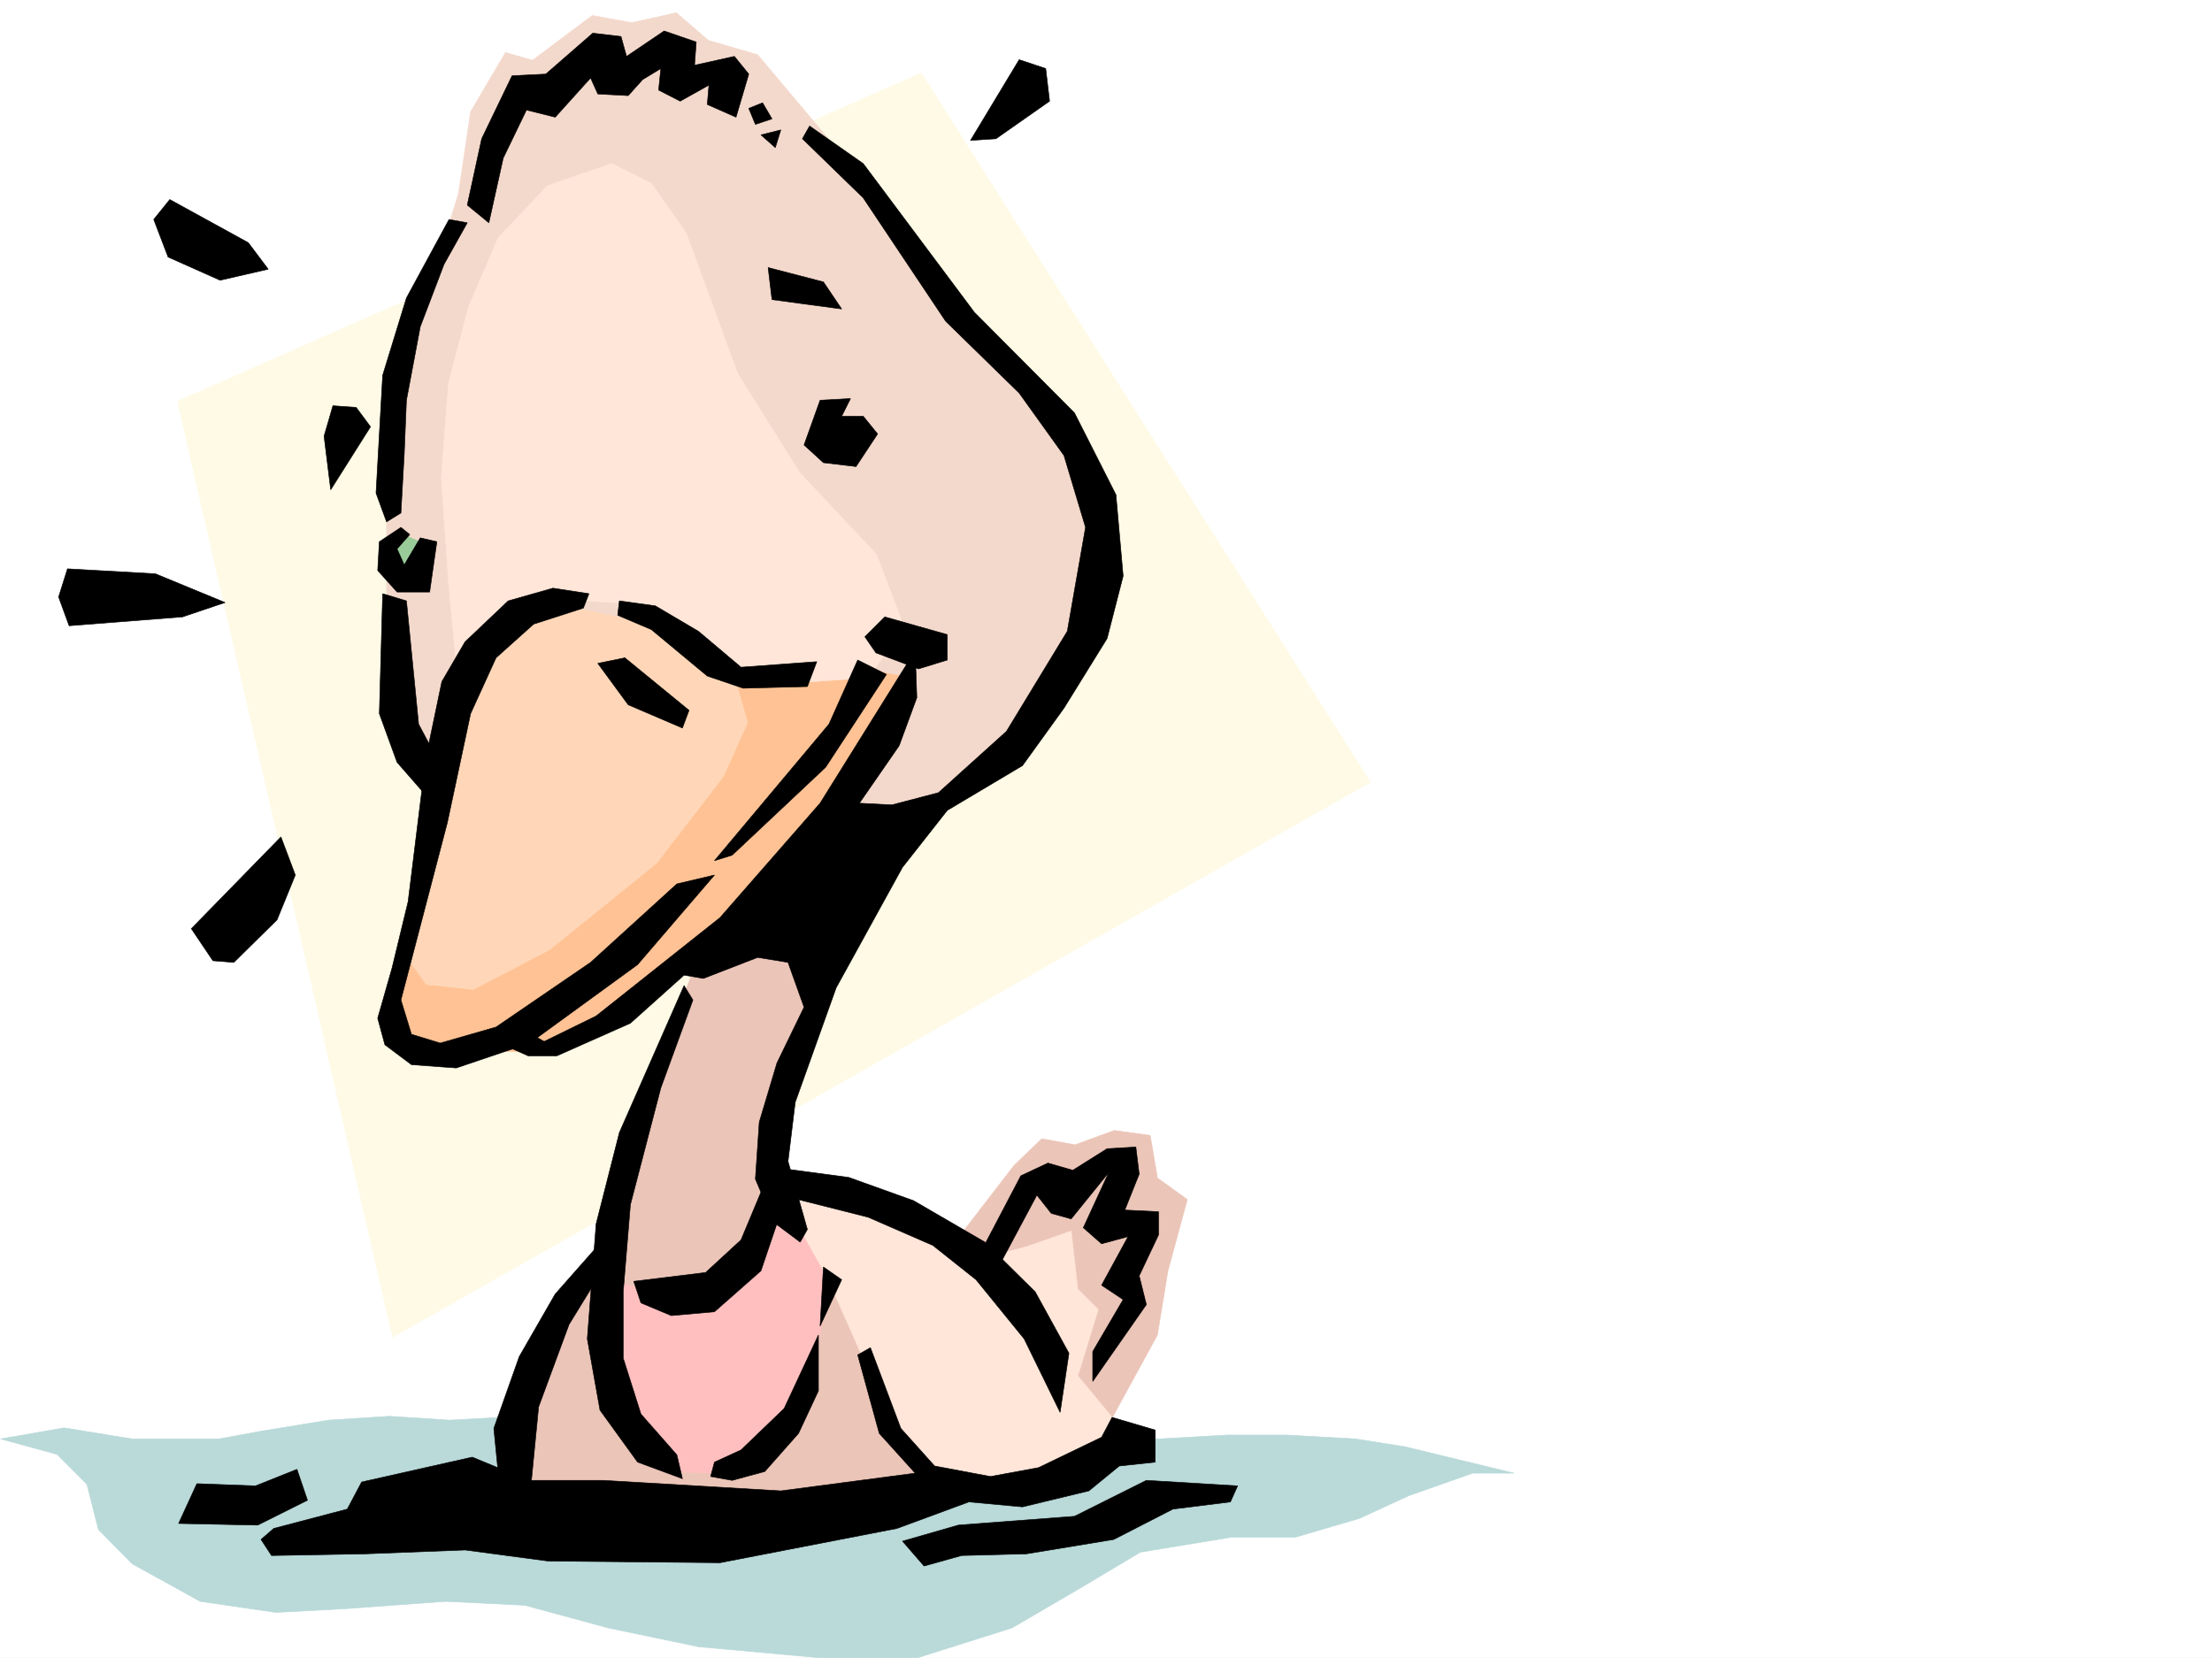 <svg xmlns="http://www.w3.org/2000/svg" width="2997.016" height="2246.668"><rect width="100%" height="100%" fill="#808080" stroke="none"/><defs><clipPath id="a"><path d="M0 0h2997v2244.137H0Zm0 0"/></clipPath></defs><path fill="#fff" d="M0 2246.297h2997.016V0H0Zm0 0"/><g clip-path="url(#a)" transform="translate(0 2.16)"><path fill="#fff" fill-rule="evenodd" stroke="#fff" stroke-linecap="square" stroke-linejoin="bevel" stroke-miterlimit="10" stroke-width=".743" d="M.742 2244.137h2995.531V-2.16H.743Zm0 0"/></g><path fill="#fffae6" fill-rule="evenodd" stroke="#fffae6" stroke-linecap="square" stroke-linejoin="bevel" stroke-miterlimit="10" stroke-width=".743" d="M240.504 543.766 1248.266 98.883l608.398 960.96-1324.707 752.012Zm0 0"/><path fill="#bad9d9" fill-rule="evenodd" stroke="#bad9d9" stroke-linecap="square" stroke-linejoin="bevel" stroke-miterlimit="10" stroke-width=".743" d="m706.535 1918.988-97.394 5.239-81.68-5.239-82.387 5.239-91.414 14.976-56.969 10.48H179.078l-92.16-14.976-86.176 14.977 76.442 20.957 40.468 40.468 15.72 61.426 45.706 46.41 92.16 50.95 102.637 14.972 96.656-5.238 133.367-9.734 107.137 5.238 113.152 30.695 122.11 25.492 164.105 14.977h132.625l128.094-40.469 97.398-56.89 76.438-45.711 122.89-20.215h86.922l86.88-25.493 66.706-30.69 86.918-30.696h56.188l-148.348-35.973-66.703-10.476-92.16-5.243h-81.64l-92.157 5.243-148.387-10.48-112.37-14.977zm0 0"/><path fill="#ebc5b8" fill-rule="evenodd" stroke="#ebc5b8" stroke-linecap="square" stroke-linejoin="bevel" stroke-miterlimit="10" stroke-width=".743" d="m951.54 1283.809-93.645 241.168-32.961 181.27-87.664 113.116-50.204 214.973 391.86 23.183 188.07-40.43 203.79-29.948 97.398-178.258 14.234-86.918 26.234-96.617-40.468-29.207-9.735-57.672-48.719-6.727-53.175 19.473-44.965-8.25-37.461 35.973-77.926 101.113-224.004-81.645-23.261-70.418 73.43-257.668zm0 0"/><path fill="#ffc294" fill-rule="evenodd" stroke="#ffc294" stroke-linecap="square" stroke-linejoin="bevel" stroke-miterlimit="10" stroke-width=".743" d="m523.746 1377.414 120.621-542.277 194.797-47.196 408.36 90.637-164.102 287.617-271.238 224.711L735 1424.61H634.633l-93.684-6.726zm0 0"/><path fill="#ffd7b8" fill-rule="evenodd" stroke="#ffd7b8" stroke-linecap="square" stroke-linejoin="bevel" stroke-miterlimit="10" stroke-width=".743" d="m543.96 1286.82 33.704 47.157 63.691 6.761 103.422-53.918 144.59-116.87 90.676-117.575 32.96-73.43-16.5-56.93-140.839-104.081h-83.95l-86.878 29.949-66.703 80.898zm0 0"/><path fill="#f3d9cc" fill-rule="evenodd" stroke="#f3d9cc" stroke-linecap="square" stroke-linejoin="bevel" stroke-miterlimit="10" stroke-width=".743" d="m587.398 1072.59-63.652-137.082V580.48l67.406-220.957 29.993-97.359 16.46-110.848 47.23-80.152 36.677 10.477 80.937-60.684 53.215 9.738 60.684-13.453 43.441 37.418 66.703 19.473 127.348 151.316 227.797 284.61 117.613 187.289-44.184 197.73-119.879 157.297-201.562 70.383 101.152-204.453-526.715-110.11-83.167 150.535zm0 0"/><path fill="#9c9" fill-rule="evenodd" stroke="#9c9" stroke-linecap="square" stroke-linejoin="bevel" stroke-miterlimit="10" stroke-width=".743" d="m537.234 720.535-9.773 57.672 33 9.734 17.203-50.164zm0 0"/><path fill="#ffe6d9" fill-rule="evenodd" stroke="#ffe6d9" stroke-linecap="square" stroke-linejoin="bevel" stroke-miterlimit="10" stroke-width=".743" d="m1068.445 1638.836 55.446 98.887 64.437 145.293 66.664 117.613 98.922 17.95 175.324-71.165-68.93-83.125 27.72-89.89-27.72-27.684-8.995-78.668-59.938 20.996-62.21 16.46-249.497-101.855zM618.133 898.832l-10.48-110.89-9.735-140.797 9.734-127.348 26.98-103.344 40.43-94.387 66.704-70.379 86.918-29.992 53.921 26.98 47.23 67.41 69.677 190.259 83.91 134.074 104.164 110.848 36.715 96.617-47.235 70.422-150.574 10.476-170.828-110.847-110.887-6.766zm0 0"/><path fill="#ffbfbf" fill-rule="evenodd" stroke="#ffbfbf" stroke-linecap="square" stroke-linejoin="bevel" stroke-miterlimit="10" stroke-width=".743" d="m1046.707 1600.637-44.223 107.879-102.636 44.925-75.66-18.73 7.468 136.34 76.442 122.816 70.418 3.008 115.386-99.625 29.989-159.527zm0 0"/><path fill-rule="evenodd" stroke="#000" stroke-linecap="square" stroke-linejoin="bevel" stroke-miterlimit="10" stroke-width=".743" d="m1380.855 80.898-65.921 109.364 34.484-2.27 72.648-50.906-5.238-44.223zM230.023 270.375l106.395 58.457 26.977 35.934-65.18 14.972-70.457-31.433-19.473-50.95zM91.414 770.738l119.14 6.727 94.387 38.941-57.671 19.473-153.625 12.004L79.41 808.94zm359.645-220.953-12.004 41.172 8.992 72.688 53.957-85.395-19.473-26.234zm589.668-187.25 74.914 19.473 24.71 36.676-94.386-12.707zm70.418 179.742-21.743 60.684 26.239 23.969 44.222 5.238 29.207-44.184-19.472-23.964h-29.246l12.004-23.97zM543.215 714.55l-29.246 19.473-2.227 38.946 26.235 29.207h44.183l9.735-68.153-22.481-5.238-21.703 36.715-9.734-21.738 17.203-19.473zm303.457 176.774 86.879 71.16-8.953 23.97-73.43-31.474-41.21-56.148zm352.133-55.445 84.652 23.969v34.488l-38.941 11.965-57.715-21.703-14.973-21.739zM839.164 814.18l48.719 6.726 58.414 34.485 57.715 48.68 102.636-7.509-12.746 33.704-86.922 2.27-48.68-16.5-75.695-62.911-45.671-19.473zm194.055-674.867 12.746 21.742-22.484 7.465-8.993-21.7zm24.711 36.714-7.469 23.97-19.473-17.243zM633.105 277.883l19.512-89.89 41.172-85.395 45.711-2.227 63.691-55.445 38.204 4.496 7.503 26.98 50.95-34.449 43.48 14.977-2.27 31.437 53.958-11.965 19.472 23.97-17.242 58.413-38.945-17.203 2.23-26.238-38.945 21.742-29.207-15.016 2.973-29.207-24.711 15.016-19.473 21.7-41.211-2.231-9.738-21.739-47.973 53.176-38.945-9.734-31.477 65.18-19.469 87.62zm-24.71 19.472-57.711 106.352-32.22 104.867-8.991 159.528 14.273 38.984 19.469-12.004 4.496-80.156 2.973-72.649 18.73-99.625 32.219-84.613 31.472-56.187zm0 0"/><path fill-rule="evenodd" stroke="#000" stroke-linecap="square" stroke-linejoin="bevel" stroke-miterlimit="10" stroke-width=".743" d="m1096.91 170.79 72.688 50.905 150.574 201.485 135.637 136.34 56.187 110.851 9.738 110.106-21.742 84.648-58.414 94.352-56.226 77.925-101.895 60.645-60.684 77.144-89.89 163.282-55.442 155.07-9.738 80.113 26.2 92.16-9.739 17.204-35.973-26.938-24.71-58.457 5.242-77.144 23.965-80.114 36.714-75.66-21.699-60.684-41.21-6.722-73.43 28.465-26.235-4.5-72.687 65.14-99.63 44.223h-38.98l-33.707-15.012 28.465-19.473 26.98 15.016 70.418-34.488 167.86-133.293 135.597-155.07 128.872-206.723 2.23 63.656-23.969 65.18-53.918 77.887 44.184 2.27 62.95-16.5 92.16-83.13 82.421-135.558 24.711-140.84-29.207-97.356-60.723-84.652-99.625-97.36-111.632-167.035-82.422-80.156zM518.465 804.445l-4.496 162.535 24.008 65.926 46.449 53.176 7.469-58.457-24.711-46.41-16.5-167.035zm0 0"/><path fill-rule="evenodd" stroke="#000" stroke-linecap="square" stroke-linejoin="bevel" stroke-miterlimit="10" stroke-width=".743" d="m1162.09 894.336-38.942 86.879-155.109 184.98 23.969-7.464 126.644-119.102 82.383-125.824zm-364.137-89.891-48.719-7.508-60.683 17.243-58.414 55.445-31.477 53.918-21.738 104.082-23.969 194.016-21.742 89.89-19.469 68.153 9.735 35.933 35.972 26.977 60.684 4.496 99.664-33.703 146.078-106.352 104.164-121.367-50.95 12.004-116.87 106.351-128.13 87.626-75.698 21.738-38.942-11.965-14.234-46.45 62.914-240.425 31.476-147.567 34.485-75.656 50.95-45.668 67.405-21.742zm-417.316 329.571-121.403 124.34 29.246 43.44 28.465 2.227 58.414-57.671 24.75-60.684zM926.828 1335.5l-87.664 199.215-31.477 123.594-11.964 155.812 17.207 96.617 50.945 70.418 60.723 22.446-7.508-32.22-48.719-55.405-23.969-75.657v-89.89l9.739-118.317 41.21-158.043 43.481-119.097zm0 0"/><path fill-rule="evenodd" stroke="#000" stroke-linecap="square" stroke-linejoin="bevel" stroke-miterlimit="10" stroke-width=".743" d="m1036.227 1602.906-32.215 77.145-47.977 44.18-97.398 11.964 9.734 29.207 41.211 17.246 58.457-5.242 62.95-55.441 31.437-92.863zm79.413 113.821-4.496 80.152 29.208-62.91zm-55.445-133.332 89.891 12.003 87.664 31.473 96.656 56.148 68.188 67.41 45.71 83.165-11.964 80.117-48.719-99.59-65.18-80.152-58.457-46.453-87.66-38.2-118.394-29.949zm48.68 225.488-46.45 99.59-58.413 56.183-35.973 16.5-5.242 19.473 29.21 5.242 44.22-12.004 45.71-51.691 26.938-57.672zm0 0"/><path fill-rule="evenodd" stroke="#000" stroke-linecap="square" stroke-linejoin="bevel" stroke-miterlimit="10" stroke-width=".743" d="m1179.336 1826.086 41.21 109.363 45.708 50.95 75.656 14.23 65.18-12.004 85.433-41.21 14.235-26.938 58.414 17.203v43.476l-48.68 5.242-41.21 33.704-89.93 21.699-72.649-6.723-97.398 35.934-239.758 46.449-233.04-2.27-112.37-14.972-135.64 5.238-126.606 2.27-14.23-21.743 17.202-14.972 99.668-26.2L490 2008.099l149.871-33.703 34.45 14.23-5.243-53.176 34.488-97.36 48.68-84.648 72.688-82.386-7.508 47.937-46.453 75.66-41.211 111.59-9.735 99.63h97.399l240.504 14.23 182.086-23.97-48.72-53.956-29.206-106.352zm0 0"/><path fill-rule="evenodd" stroke="#000" stroke-linecap="square" stroke-linejoin="bevel" stroke-miterlimit="10" stroke-width=".743" d="m266.738 2010.367 79.414 2.969 56.188-22.442 14.23 41.915-67.406 33.703-107.176-2.227zm956.035 77.887 75.7-21.742 157.336-11.965 97.398-48.676 123.637 7.465-9.739 21.742-77.925 9.734-80.196 41.172-118.355 19.473-87.66 2.27-50.95 14.23zm104.165-387.992 56.187-107.094 36.715-17.242 33.703 9.734 46.45-29.207 38.983-2.265 4.497 36.714-19.473 48.68 45.668 2.266v31.437l-26.195 55.442 9.734 38.945-72.684 104.125v-40.469l41.211-70.383-29.21-19.508 35.933-65.886-35.934 9.738-24.75-21.742 34.489-74.875-50.95 62.914-26.976-7.508-19.473-24.71-58.453 109.359zm0 0"/></svg>
